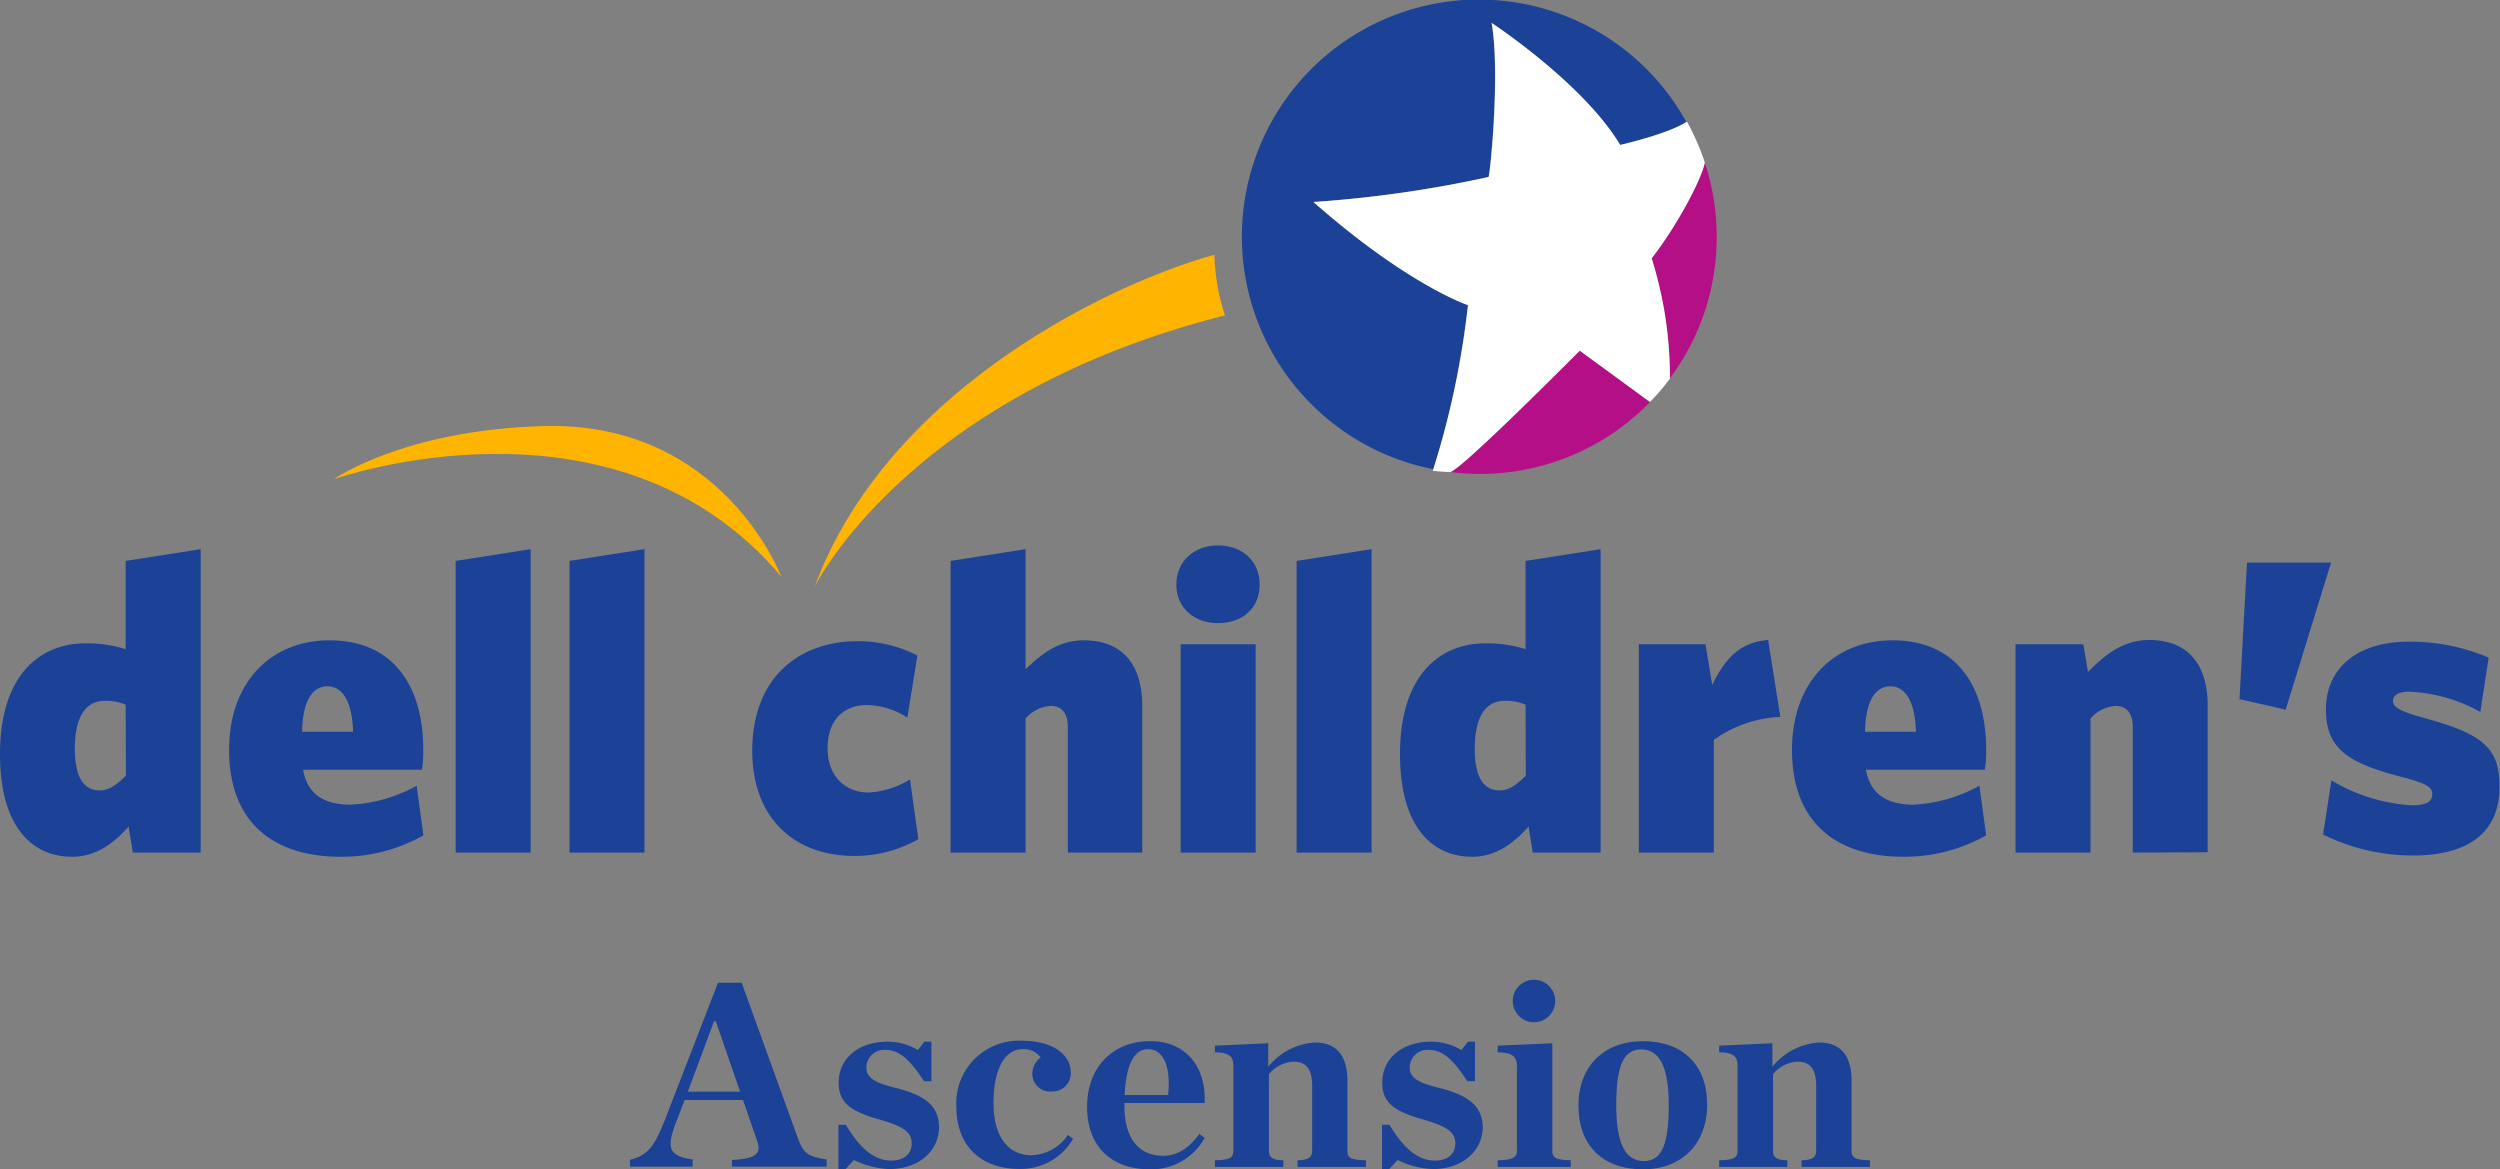 <?xml version="1.0" encoding="UTF-8"?>
<svg xmlns="http://www.w3.org/2000/svg" viewBox="0 0 300 140.32">
  <rect x="0" y="0" width="300" height="140.32" fill="#808080" stroke="none"/>
  <path d="M95.78,136.68,89,117.93H86.16l-6.43,16.6c-1.19,3-2,4.13-4.13,4.64V140h7.52v-.86c-2.78-.42-3.2-1.25-2.05-4.32L82.16,132h7l1.67,4.83c.57,1.57,0,2.21-3,2.37V140H99.2v-.86C96.87,138.79,96.39,138.31,95.78,136.68ZM82.54,131l3.14-8.44h.22L88.81,131Z" style="fill:#1b4297"></path>
  <path d="M107.45,130.54c-2.2-.55-3.48-1.09-3.48-2.4a2.12,2.12,0,0,1,2.3-2.15c1.76,0,3,1.32,4.61,3.75h.89V125h-.83l-.8,1a7.21,7.21,0,0,0-3.61-1c-3.52,0-5.89,2-5.89,4.93,0,2.33,1.34,3.39,4.7,4.35,3.07.89,4.06,1.53,4.06,2.94,0,1.18-.83,2.05-2.46,2.05-2,0-3.71-1.41-5.44-4.29h-.89v5.31h.86l1-1.09a10.49,10.49,0,0,0,4.22,1.09c3.62,0,6-2.21,6-5.09C112.63,132.58,110.84,131.4,107.45,130.54Z" style="fill:#1b4297"></path>
  <path d="M123.79,138.63c-3.16,0-4.57-2.75-4.57-6.21,0-4.19,1.38-6.52,3.49-6.52a2.48,2.48,0,0,1,2.17,1,2.41,2.41,0,0,0-1,1.92,2.12,2.12,0,0,0,2.39,2.15,2.16,2.16,0,0,0,2.21-2.4c0-1.6-1.6-3.68-5.85-3.68a7.51,7.51,0,0,0-7.87,7.93c0,4.57,2.85,7.45,7.52,7.45a7.24,7.24,0,0,0,6.49-3.61l-.61-.48A5.49,5.49,0,0,1,123.79,138.63Z" style="fill:#1b4297"></path>
  <path d="M138,124.94c-4.35,0-7.55,3-7.55,7.9,0,4.7,2.88,7.48,7.55,7.48a7.29,7.29,0,0,0,6.56-3.77l-.64-.48c-1.22,1.66-2.56,2.62-4.35,2.62-3.07,0-4.64-2.3-4.64-5.95v-.38h9.63C144.74,128.17,142.47,124.94,138,124.94Zm2.21,6.46-5.25,0c.16-3.55,1.09-5.5,2.82-5.5C139.72,125.93,140.52,128.2,140.17,131.4Z" style="fill:#1b4297"></path>
  <path d="M161.69,138.08v-8.34c0-3-1.25-4.64-3.9-4.64a7.8,7.8,0,0,0-5.6,2.91v-2.82l-6.4.29v.8c1.83,0,2.21.61,2.21,1.57v10.23c0,.83-.38,1.12-2.21,1.15v.8H154v-.8c-1.25,0-1.73-.32-1.73-1.15V128.9a4.14,4.14,0,0,1,2.95-1.5c1.6,0,2.24,1,2.24,2.91v7.77c0,.83-.48,1.12-1.76,1.15v.8h8.22v-.8C162,139.2,161.69,138.91,161.69,138.08Z" style="fill:#1b4297"></path>
  <path d="M172.66,130.54c-2.21-.55-3.49-1.09-3.49-2.4a2.12,2.12,0,0,1,2.3-2.15c1.76,0,3,1.32,4.61,3.75H177V125h-.83l-.8,1a7.21,7.21,0,0,0-3.61-1c-3.52,0-5.89,2-5.89,4.93,0,2.33,1.35,3.39,4.71,4.35,3.07.89,4.06,1.53,4.06,2.94,0,1.18-.83,2.05-2.46,2.05-2,0-3.71-1.41-5.44-4.29h-.9v5.31h.87l1-1.09a10.4,10.4,0,0,0,4.22,1.09c3.61,0,6-2.21,6-5.09C177.84,132.58,176.05,131.4,172.66,130.54Z" style="fill:#1b4297"></path>
  <path d="M186.28,138.08V125.19l-6.56.29v.8c1.83,0,2.31.61,2.31,1.57v10.23c0,.83-.48,1.12-2.31,1.15v.8h8.77v-.8C186.63,139.2,186.28,138.91,186.28,138.08Z" style="fill:#1b4297"></path>
  <path d="M197.15,124.94c-4.67,0-7.74,3-7.74,7.74s2.88,7.64,7.74,7.64c4.61,0,7.71-3,7.71-7.77S201.92,124.94,197.15,124.94Zm.13,14.39c-2.3,0-3.33-2.21-3.33-6.72s.77-6.68,3-6.68,3.3,2.17,3.3,6.68S199.49,139.33,197.28,139.33Z" style="fill:#1b4297"></path>
  <path d="M222.19,138.08v-8.34c0-3-1.25-4.64-3.9-4.64a7.82,7.82,0,0,0-5.6,2.91v-2.82l-6.39.29v.8c1.82,0,2.2.61,2.2,1.57v10.23c0,.83-.38,1.12-2.2,1.15v.8h8.18v-.8c-1.24,0-1.72-.32-1.72-1.15V128.9a4.1,4.1,0,0,1,2.94-1.5c1.6,0,2.24,1,2.24,2.91v7.77c0,.83-.48,1.12-1.76,1.15v.8h8.22v-.8C222.54,139.2,222.19,138.91,222.19,138.08Z" style="fill:#1b4297"></path>
  <path d="M184.07,122.67a2.55,2.55,0,1,0-2.54-2.54A2.55,2.55,0,0,0,184.07,122.67Z" style="fill:#1b4297"></path>
  <path d="M15.94,102.31l-.51-3.13c-1.56,1.77-3.73,3.63-6.76,3.63C3.68,102.81,0,99,0,90.51,0,80.83,4.94,77.2,10.24,77.2a15.47,15.47,0,0,1,4.84.7V67.31l9-1.41v36.41Zm-.86-17.75a6,6,0,0,0-2.52-.46c-2,0-3.58,1.52-3.58,5.75,0,3.73,1.26,5,3,5,1.16,0,2.12-.76,3.13-1.77Z" style="fill:#1b4297"></path>
  <path d="M40.85,102.81c-7.91,0-13.36-4-13.36-12.81,0-8.21,5.09-13.16,12.05-13.16,7.87,0,11.25,5.75,11.25,13.11a15,15,0,0,1-.15,2.42H36.37c.55,3.13,2.77,4.19,5.69,4.19A18.13,18.13,0,0,0,50,94.29l.81,5.95A19.83,19.83,0,0,1,40.85,102.81Zm-4.59-15h6.11c-.11-3.64-1.26-5.45-3.08-5.45S36.31,84.15,36.26,87.79Z" style="fill:#1b4297"></path>
  <path d="M54.68,102.31v-35l9-1.41v36.41Z" style="fill:#1b4297"></path>
  <path d="M68.34,102.31v-35l9-1.41v36.41Z" style="fill:#1b4297"></path>
  <path d="M102.53,102.71c-7.37,0-12.26-4.69-12.26-12.6,0-8.93,5.75-13.17,12.66-13.17a15.64,15.64,0,0,1,7.16,1.72l-1.21,7.46A9,9,0,0,0,104,84.61c-2.67,0-4.69,1.71-4.69,5.19s2.27,5.3,4.89,5.3a10.47,10.47,0,0,0,5-1.57l1,7.17A15.33,15.33,0,0,1,102.53,102.71Z" style="fill:#1b4297"></path>
  <path d="M128.14,102.31V87.23c0-1.46-.6-2.52-2.07-2.52a4.35,4.35,0,0,0-3,1.51v16.09h-9v-35l9-1.41V80.32c2.12-2.07,4.13-3.48,7-3.48,4.59,0,7,2.88,7,7.87v17.6Z" style="fill:#1b4297"></path>
  <path d="M146.16,74.78c-2.77,0-5-1.77-5-4.64s2.22-4.69,5-4.69,5,1.76,5,4.69S149,74.78,146.16,74.78Zm-4.48,27.53v-25h9v25Z" style="fill:#1b4297"></path>
  <path d="M155.59,102.31v-35l9-1.41v36.41Z" style="fill:#1b4297"></path>
  <path d="M183.93,102.31l-.5-3.13c-1.57,1.77-3.74,3.63-6.76,3.63-5,0-8.67-3.83-8.67-12.3,0-9.68,4.94-13.31,10.23-13.31a15.47,15.47,0,0,1,4.84.7V67.31l9-1.41v36.41Zm-.86-17.75a5.94,5.94,0,0,0-2.52-.46c-2,0-3.58,1.52-3.58,5.75,0,3.73,1.26,5,3,5,1.16,0,2.11-.76,3.12-1.77Z" style="fill:#1b4297"></path>
  <path d="M205.66,88.79v13.52h-9v-25h8l.81,4.89c1.41-2.93,3.18-5.14,6.71-5.4l1.46,9.23A14.7,14.7,0,0,0,205.66,88.79Z" style="fill:#1b4297"></path>
  <path d="M228.4,102.81c-7.92,0-13.36-4-13.36-12.81,0-8.21,5.09-13.16,12.05-13.16,7.87,0,11.25,5.75,11.25,13.11a13.75,13.75,0,0,1-.16,2.42H223.91c.56,3.13,2.78,4.19,5.7,4.19a18.13,18.13,0,0,0,7.92-2.27l.81,5.95A19.86,19.86,0,0,1,228.4,102.81Zm-4.59-15h6.1c-.1-3.64-1.26-5.45-3.07-5.45S223.86,84.15,223.81,87.79Z" style="fill:#1b4297"></path>
  <path d="M255.93,102.31V87.23c0-1.46-.6-2.52-2.07-2.52a4.37,4.37,0,0,0-3,1.51v16.09h-9v-25H250l.56,3.33c2.21-2.27,4.38-3.84,7.36-3.84,4.59,0,7,2.88,7,7.87v17.6Z" style="fill:#1b4297"></path>
  <path d="M274.28,85.16l-5.54-1.26.9-16.39h10.09Z" style="fill:#1b4297"></path>
  <path d="M289.56,102.66a24.19,24.19,0,0,1-10.79-2.52l1-6.5a21.08,21.08,0,0,0,9.68,3c1.77,0,2.42-.5,2.42-1.31s-.45-1.26-3.58-2.07c-6.4-1.66-9.18-3.33-9.18-8.12S282.65,77,289.06,77a23.86,23.86,0,0,1,9.58,1.92l-1,6.51A19.38,19.38,0,0,0,289.16,83c-1.41,0-2,.45-2,1.1s.46,1.16,3.78,2.07c6.86,1.87,9,3.53,9,8.12C300,99.84,296.27,102.66,289.56,102.66Z" style="fill:#1b4297"></path>
  <polygon points="178.98 2.74 178.99 2.75 178.98 2.74 178.98 2.74" style="fill:none"></polygon>
  <path d="M157.6,24.24a142.43,142.43,0,0,0,21-3c.18,0,1.44-12.44.38-18.49h0c.14.09,11,7.27,15.37,14.66,0,0,5.82-1.32,8-2.79l0,0A28.44,28.44,0,1,0,172,56.3a103.14,103.14,0,0,0,4.14-19.68S168.94,34.19,157.6,24.24Z" style="fill:#1b4297"></path>
  <path d="M206,28.07a28.2,28.2,0,0,0-1.43-8.57h0c-.3,1.83-3.21,7.43-6.38,11.52a47.34,47.34,0,0,1,2.17,14.41h0A28.24,28.24,0,0,0,206,28.07Z" style="fill:#b40f87"></path>
  <path d="M189.57,42.08S175.06,56.7,174,56.64h0a28.85,28.85,0,0,0,4,.23,28.42,28.42,0,0,0,20-8.62h0Z" style="fill:#b40f87"></path>
  <path d="M204.58,19.5a28.22,28.22,0,0,0-2.15-4.9l0,0c-2.21,1.47-8,2.79-8,2.79C190,10,179.13,2.84,179,2.75h0c1.06,6-.2,18.45-.38,18.49a142.43,142.43,0,0,1-21,3c11.34,10,18.54,12.38,18.54,12.38A103.14,103.14,0,0,1,172,56.3l-.06.19a19.32,19.32,0,0,0,2.05.15h0c1.07.06,15.58-14.56,15.58-14.56L198,48.24a28,28,0,0,0,2.39-2.8h0A47.34,47.34,0,0,0,198.2,31c3.17-4.09,6.08-9.69,6.38-11.52Z" style="fill:#fff"></path>
  <path d="M177.22.05a28.57,28.57,0,1,0,.39,0h-.39" style="fill:none"></path>
  <path d="M145.73,30.57c-13.29,3.71-39.4,16.67-47.95,39.79,0,0,11.27-22.92,49.22-32.51a25.22,25.22,0,0,1-1.27-7.28" style="fill:#ffb400"></path>
  <path d="M40.05,57.51s33.74-12,53.69,11.67c0,0-7-18.66-28.55-18.05-16.8.47-25.14,6.38-25.14,6.38" style="fill:#ffb400"></path>
</svg>
